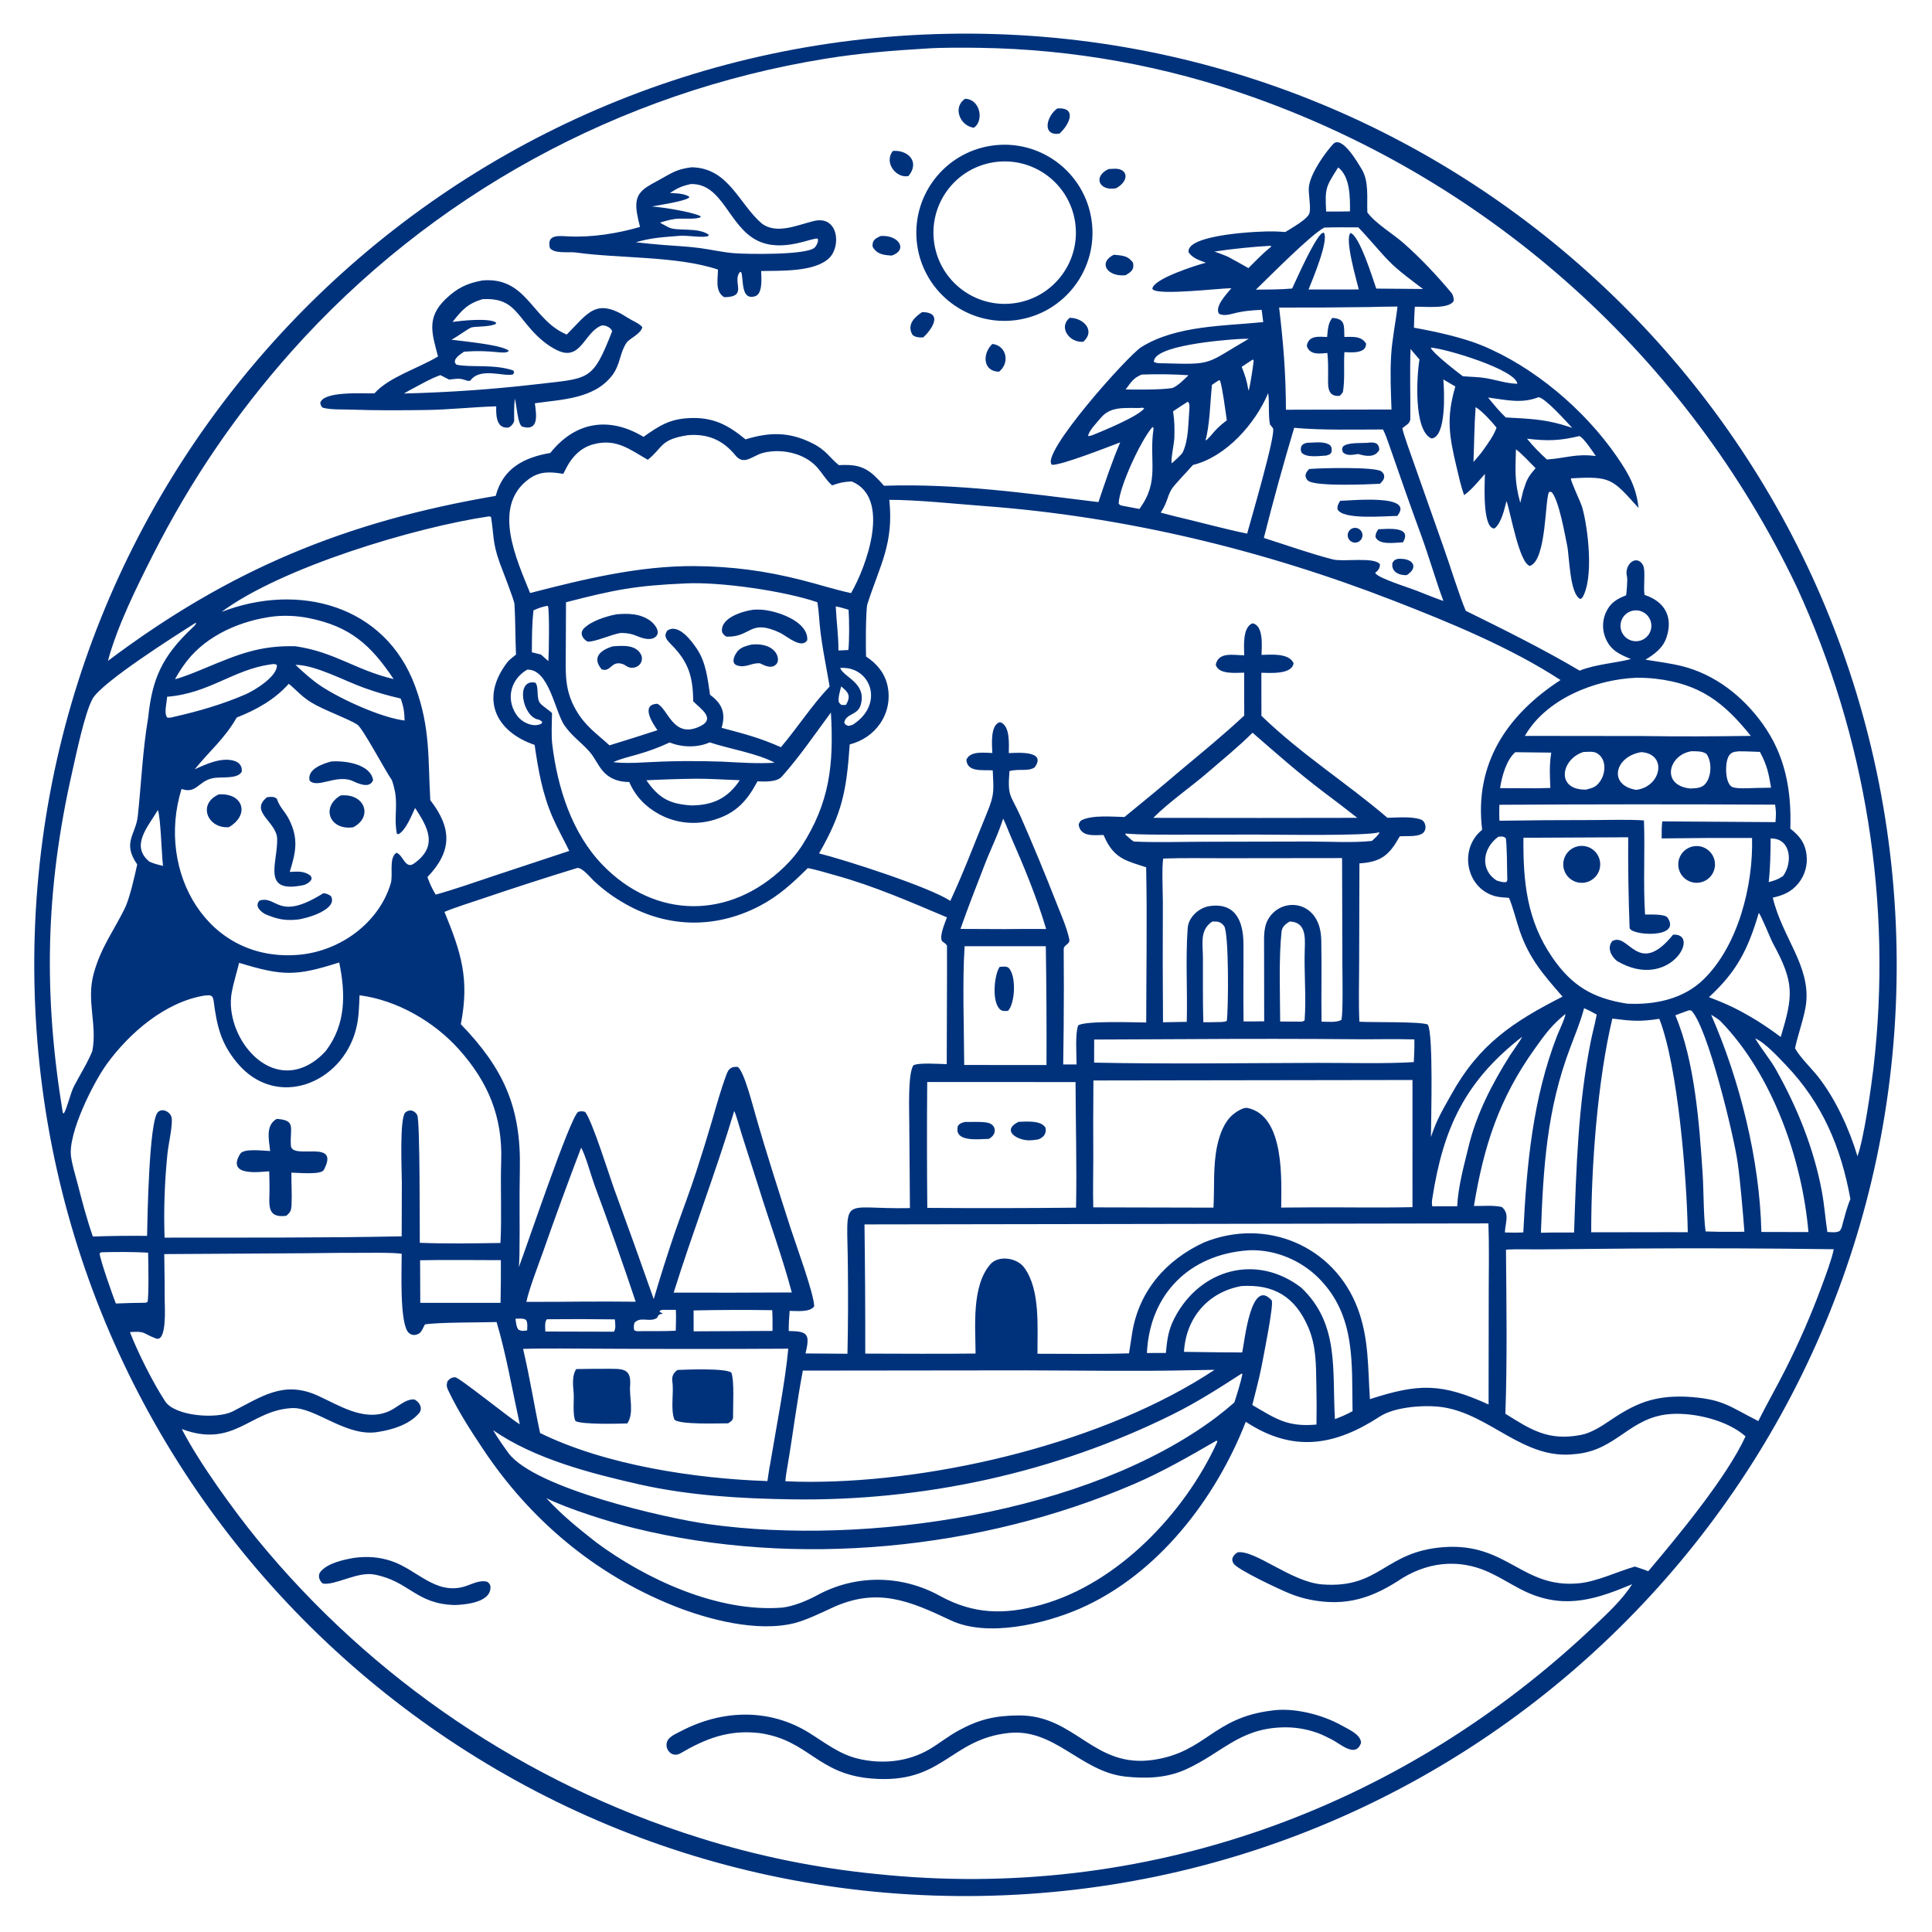 <?xml version="1.0" encoding="UTF-8"?> <svg xmlns="http://www.w3.org/2000/svg" width="168" height="168" viewBox="0 0 168 168" fill="none"><path d="M85.304 164.864C40.633 165.609 3.8 130.033 2.992 85.364C2.185 40.694 37.708 3.811 82.376 2.94C127.134 2.067 164.108 37.677 164.917 82.436C165.726 127.195 130.064 164.118 85.304 164.864ZM80.594 4.218C77.614 4.393 74.765 4.622 71.805 5.101C53.85 7.996 37.44 16.989 25.341 30.568C20.525 35.992 16.601 41.749 13.319 48.214C11.903 51.003 10.191 54.453 9.385 57.471C19.939 49.53 30.074 45.342 43.105 43.121C43.734 40.714 45.578 39.776 47.853 39.386C50.046 36.638 52.987 36.202 55.959 37.987C57.312 37.032 58.207 36.44 59.924 36.357C61.993 36.256 63.288 36.936 64.829 38.206C66.924 37.564 68.637 37.538 70.641 38.546C71.864 39.161 72.078 39.738 72.94 40.446C74.195 40.392 75.057 40.456 76.049 41.376C76.338 41.648 76.612 41.937 76.869 42.24C83.211 42.027 89.255 42.895 95.516 43.66C96.111 41.902 96.678 40.177 97.41 38.468C96.316 38.878 92.321 40.457 91.481 40.419C90.37 39.54 98.078 30.91 99.244 30.183C102.274 28.291 106.443 28.351 109.846 28.009L109.709 26.944C108.823 26.982 108.08 27.046 107.222 27.269C106.812 27.375 106.403 27.472 106.005 27.289C105.586 26.662 106.682 25.547 107.077 25.06C105.963 25.075 100.852 25.69 100.262 25.18C100.24 25.161 100.223 25.135 100.203 25.113C100.276 24.245 103.998 23.07 104.852 22.846C104.225 22.597 103.773 22.488 103.359 21.956C103.046 20.36 109.695 20.085 110.781 20.122C111.11 20.132 111.439 20.15 111.767 20.175C112.268 19.854 113.801 19.02 113.88 18.484C113.998 17.835 113.738 16.803 113.823 16.201C113.985 15.049 115.165 13.36 115.918 12.536C116.681 11.699 118.098 14.208 118.397 14.693C119.067 15.781 118.844 17.238 118.901 18.474C119.64 19.46 121.111 20.317 122.058 21.151C123.554 22.469 124.929 23.937 126.207 25.463C126.364 25.65 126.422 25.935 126.407 26.172C125.988 26.906 123.875 26.641 123.028 26.673C122.992 27.293 122.959 27.874 122.952 28.495C124.748 28.817 127.14 29.332 128.832 30.026C133.386 31.892 137.779 35.626 140.565 39.659C141.614 41.178 142.286 42.344 142.48 44.167C140.196 41.645 140.107 41.386 136.601 41.599C136.565 41.84 137.465 43.685 137.588 44.128C138.106 45.982 138.61 50.327 137.584 51.987L137.42 52.089C136.49 51.66 136.478 48.414 136.271 47.414C136.08 46.498 135.552 43.455 134.92 42.788L134.72 42.764C134.328 43.153 134.523 48.73 133.027 49.212C132.1 48.936 131.379 44.658 131.002 43.564C130.81 44.284 130.56 45.489 129.956 45.952C128.965 45.993 129.091 42.548 129.106 41.836L129.122 41.209C128.601 41.806 127.945 42.614 127.313 43.056C127.029 42.263 126.855 41.445 126.661 40.631C125.999 37.85 125.759 36.327 126.551 33.607C126.206 33.399 125.859 33.196 125.508 32.998C125.589 33.96 125.797 38.017 124.475 38.127C122.897 37.438 123.194 32.649 123.434 31.256C123.187 30.969 122.885 30.636 122.66 30.339C122.576 32.358 122.658 34.379 122.636 36.399C122.632 36.74 122.412 36.878 122.172 37.057L121.944 37.23C122.018 37.727 122.778 39.779 122.98 40.365L125.531 47.603C126.065 49.09 126.89 51.79 127.46 53.115C130.644 54.681 134.3 56.497 137.36 58.316C138.786 57.751 140.37 57.681 141.818 57.31C140.853 56.901 140.083 56.582 139.626 55.524C139.319 54.812 139.319 54.005 139.626 53.294C140.009 52.423 140.584 52.086 141.399 51.768C141.444 51.544 141.541 50.382 141.48 50.145C141.202 49.076 142.31 48.168 142.864 49.13C143.12 49.576 142.881 51.023 143.004 51.733C144.712 52.284 145.511 53.596 144.923 55.398C144.614 56.344 143.896 56.868 143.081 57.363C144.043 57.518 145.29 57.685 146.215 57.913C149.119 58.628 151.546 60.537 153.274 62.944C155.252 65.7 155.789 68.726 155.68 72.055C156.477 72.687 156.961 73.27 157.091 74.34C157.2 75.216 156.95 76.099 156.398 76.789C155.787 77.558 155.08 77.846 154.156 78.058C154.964 81.497 157.434 83.967 157.052 87.269C156.925 88.366 156.331 89.981 156.091 91.154C156.484 91.899 157.531 92.91 158.098 93.632C159.626 95.578 160.815 98.191 161.519 100.542C162.095 98.945 162.691 94.663 162.901 92.948C164.579 78.605 162.261 64.076 156.204 50.966C146.71 31.113 129.737 15.829 108.999 8.461C101.352 5.729 93.306 4.276 85.186 4.159C83.863 4.139 81.911 4.126 80.594 4.218ZM116.361 14.558C115.274 16.289 115.211 16.331 115.317 18.394L116.505 18.393L117.391 18.381C117.398 17.19 117.417 15.362 116.361 14.558ZM115.156 19.791C114.031 20.356 110.382 24.053 109.206 25.188C110.274 25.178 111.292 25.18 112.357 25.091C112.883 23.981 114.183 21 114.927 20.288L115.115 20.229C115.586 20.898 114.106 24.361 113.787 25.172L116.935 25.174L118.154 25.169C117.946 24.31 116.918 20.798 117.431 20.263C118.208 20.45 119.369 24.215 119.674 25.096L123.737 25.128C122.802 24.416 121.577 23.53 120.773 22.701C119.863 21.763 119.036 20.716 118.111 19.772C117.186 19.775 116.063 19.75 115.156 19.791ZM110.493 21.372C108.856 21.465 107.224 21.632 105.603 21.873C105.98 22.014 106.449 22.175 106.808 22.34C107.395 22.657 107.978 22.982 108.557 23.314C109.231 22.637 109.805 22.043 110.545 21.435L110.493 21.372ZM118.989 26.7C116.402 26.739 113.815 26.754 111.228 26.745C111.598 29.845 111.81 32.483 111.82 35.629L113.9 35.623L121 35.61C120.946 34.001 120.871 32.527 120.969 30.912C121.057 29.442 121.357 28.077 121.522 26.656C120.678 26.663 119.833 26.678 118.989 26.7ZM107.655 29.483C106.485 29.566 100.253 30.018 100.342 31.476C100.65 31.613 100.83 31.585 101.176 31.59C105.554 31.715 104.769 31.681 108.587 29.458C108.33 29.465 107.895 29.461 107.655 29.483ZM124.407 30.225C124.606 30.729 126.636 32.286 127.202 32.715C127.868 32.776 128.498 32.77 129.145 32.873C130.132 33.031 130.932 33.34 131.94 33.374C131.843 32.158 125.762 30.32 124.407 30.225ZM108.946 31.258L107.976 31.897C108.277 32.693 108.404 33.019 108.545 33.867L108.583 33.957C108.744 33.363 108.942 32.006 109.015 31.373L108.946 31.258ZM99.277 32.572C98.538 32.872 98.364 33.229 97.88 33.869C99.148 33.87 100.718 33.914 101.941 33.745C102.455 33.536 102.933 33.02 103.35 32.629C101.994 32.538 100.635 32.519 99.277 32.572ZM106.004 33.06C105.813 33.183 105.557 33.339 105.383 33.473C105.245 34.857 105.189 37.067 104.829 38.264L104.916 38.268L105.241 37.937C105.723 37.35 106.058 37.011 106.679 36.552C106.57 35.801 106.307 33.739 106.095 33.102L106.004 33.06ZM110.275 34.184C109.163 36.837 106.617 39.725 103.736 40.432C103.343 40.891 102.071 42.195 101.863 42.561C101.473 43.248 101.516 43.694 100.93 44.575C101.496 44.718 102.158 44.905 102.721 45.028C104.548 45.467 106.633 46.029 108.446 46.404C108.736 45.315 110.979 37.716 110.692 37.239C110.623 37.125 110.521 37.017 110.434 36.915C110.269 36.105 110.401 34.933 110.275 34.184ZM133.783 34.54C132.303 35.121 130.971 34.773 129.397 34.567C129.895 35.177 130.361 35.755 130.935 36.301C131.638 36.341 132.376 36.37 133.074 36.435C134.426 36.549 135.418 36.767 136.714 37.205C136.199 36.657 134.365 34.595 133.783 34.54ZM103.288 34.931C102.862 35.204 102.423 35.477 102.008 35.766C102.139 36.71 102.134 37.072 102.121 38.008C102.114 38.544 101.767 40.066 101.898 40.287C102.082 40.119 102.757 39.524 102.847 39.334C103.362 38.244 103.316 36.827 103.42 35.635C103.438 35.428 103.467 35.055 103.288 34.931ZM99.134 35.475C97.817 35.502 96.576 35.298 95.713 36.347C95.418 36.708 94.632 37.498 94.621 37.926L94.934 37.866C95.865 37.492 99 36.203 99.498 35.509C99.285 35.43 99.373 35.447 99.134 35.475ZM128.316 35.399C128.196 36.993 128.193 38.578 128.128 40.174C128.368 39.891 128.76 39.455 128.961 39.163C129.379 38.563 129.903 37.871 130.133 37.186C129.711 36.653 128.891 35.754 128.316 35.399ZM100.217 37.13C99.204 38.27 97.318 42.357 97.275 43.783C97.413 43.943 97.351 43.898 97.552 43.968L99.077 44.257C100.883 41.81 99.888 40.096 100.308 37.27C100.318 37.203 100.258 37.168 100.217 37.13ZM112.538 37.201C111.587 40.373 110.707 43.566 109.9 46.778C111.896 47.41 113.888 48.126 115.909 48.647C116.805 48.878 119.51 48.397 119.995 49.068C119.992 49.434 119.852 49.583 119.581 49.817C119.78 50.262 122.528 51.103 123.155 51.353C123.876 51.633 124.794 52.017 125.512 52.258C124.81 50.36 124.266 48.418 123.569 46.52C122.602 43.885 121.679 41.237 120.759 38.585C120.619 38.179 120.456 37.727 120.26 37.345C117.803 37.345 114.943 37.425 112.538 37.201ZM59.814 37.841C57.354 38.221 57.669 38.921 56.33 39.98C54.775 39.096 53.6 38.102 51.611 38.63C50.543 38.914 49.797 39.656 49.284 40.615C49.18 40.81 49.079 41.007 48.98 41.204C47.842 41.023 46.941 40.947 45.953 41.681C42.75 44.06 44.932 48.675 46.096 51.569C50.793 50.354 55.512 49.206 60.375 49.224C63.69 49.258 66.503 49.628 69.726 50.444C71.138 50.801 72.603 51.275 74.005 51.575C75.334 49.275 77.539 43.3 74.06 41.864C73.318 41.904 73.08 41.961 72.351 42.207C71.761 41.663 71.488 41.096 70.975 40.553C69.863 39.38 67.936 38.997 66.402 39.366C65.449 39.596 64.711 40.53 63.955 39.603C62.852 38.25 61.536 37.705 59.814 37.841ZM137.333 37.92C135.603 38.331 134.55 38.361 132.784 38.147C133.304 38.797 133.902 39.392 134.512 39.957C136.166 39.841 137.039 39.427 138.765 39.656C138.554 39.343 137.684 38.023 137.333 37.92ZM131.819 39.076C131.774 41.003 131.689 41.853 132.198 43.725L132.453 42.678C132.776 41.689 132.845 41.501 133.531 40.715C133.177 40.355 132.187 39.305 131.819 39.076ZM77.332 43.464C77.727 47.275 76.535 49.09 75.429 52.517C75.272 53.002 75.28 56.411 75.309 57.088C76.241 57.701 76.925 58.509 77.175 59.623C77.424 60.753 77.198 61.936 76.55 62.894C75.911 63.836 74.98 64.446 73.888 64.734C73.609 68.763 73.248 70.68 71.222 74.21C73.483 74.768 80.897 77.157 82.635 78.341C83.81 75.817 84.79 73.199 85.848 70.627C86.515 69.008 86.388 68.698 86.326 66.989C85.448 66.93 84.089 67.174 84.035 66.059C84.372 65.28 85.554 65.461 86.29 65.478C86.262 64.799 86.09 63.01 86.956 62.797C87.856 63.054 87.729 64.743 87.722 65.487C88.422 65.463 91.056 65.237 89.971 66.728C89.404 67.113 88.59 66.822 87.779 67.053C87.599 69.341 87.865 69.027 88.761 71.03C89.847 73.506 90.882 76.004 91.867 78.522C92.261 79.519 92.748 80.606 92.978 81.652C93.085 82.138 92.502 82.115 92.496 82.545C92.499 83.638 92.508 84.732 92.509 85.825C92.509 88.07 92.49 90.316 92.452 92.561L93.614 92.563C93.609 91.68 93.484 89.85 93.757 89.162C94.401 88.743 98.656 88.908 99.671 88.912C99.676 84.487 99.758 79.823 99.665 75.418C98.06 74.886 97.019 74.705 96.194 73.107C96.11 72.942 96.03 72.774 95.955 72.605C95.177 72.62 93.998 72.798 93.804 71.77C93.776 71.62 93.938 71.378 94.055 71.32C95 70.849 96.767 71.027 97.784 71.043C99.433 69.706 101.065 68.35 102.68 66.973C104.594 65.373 106.346 63.943 108.194 62.225L108.186 58.491C107.447 58.502 105.958 58.673 105.717 57.8C105.953 56.664 107.238 56.971 108.191 56.984C108.179 56.202 108.033 54.564 108.904 54.204C109.901 54.359 109.715 56.225 109.698 56.947C110.514 56.926 112.091 56.771 112.486 57.672C112.342 58.675 110.434 58.512 109.685 58.502L109.686 60.108L109.689 62.245C113.24 65.668 117.084 68.06 120.649 71.114C121.51 71.096 122.741 70.975 123.544 71.26C124.039 71.435 124.113 72.274 123.621 72.513C123.153 72.785 122.207 72.675 121.72 72.726C120.812 74.344 120.124 74.952 118.211 75.077L118.187 83.776C118.182 85.377 118.131 87.275 118.206 88.846C119.322 88.915 123.494 88.816 124.151 89.088C124.656 89.849 124.435 97.455 124.43 98.875C124.965 97.266 125.44 96.544 126.21 95.156C128.625 90.803 131.572 88.854 135.872 86.663C134.238 84.783 132.978 83.363 132.15 80.95C131.88 80.164 131.525 78.752 131.216 78.075C130.821 78.046 130.351 78.026 129.972 77.918C127.451 77.196 126.849 73.782 128.883 72.158C128.18 66.429 131.028 62.171 135.698 59.134C131.334 56.291 126.036 54.119 121.198 52.238C109.772 47.797 97.763 44.905 85.525 43.999C83.087 43.818 79.775 43.461 77.332 43.464ZM42.527 44.902C36.127 45.839 24.48 49.333 19.259 53.214C25.941 50.627 33.498 52.6 36.101 59.677C37.438 63.314 37.208 65.94 37.417 69.581C39.286 71.988 39.351 73.995 37.167 76.268C37.404 76.897 37.539 77.212 37.887 77.794C39.565 77.326 41.325 76.703 42.99 76.148L49.502 73.993C49.025 73.007 48.505 72.103 48.066 71.099C47.163 69.03 46.809 66.981 46.489 64.774C43.094 63.62 41.697 60.73 44.128 57.575C44.295 57.358 44.651 57.1 44.87 56.919C44.808 55.556 44.817 53.81 44.737 52.533C44.714 52.17 43.662 49.522 43.449 48.928C42.815 47.156 42.957 46.563 42.695 44.945L42.527 44.902ZM59.612 50.732C55.244 50.924 53.428 51.282 49.218 52.371L49.199 56.467C49.193 58.469 49.052 59.959 50.095 61.758C50.901 63.148 51.852 63.766 53 64.812C54.394 64.385 55.784 63.946 57.171 63.495C56.764 62.924 55.662 61.259 57.16 61.198C58.09 61.637 58.503 64.115 60.661 63.252C62.418 62.549 60.92 61.649 60.278 60.98C60.26 58.876 59.884 57.566 58.381 56.062L58.304 55.981C57.964 55.617 57.687 55.339 58.015 54.845C58.985 54.159 60.145 55.734 60.617 56.448C61.395 57.623 61.54 59.057 61.742 60.417C62.804 61.189 63.125 62.019 62.749 63.289C64.752 63.825 65.995 64.131 67.907 64.974C69.368 63.248 70.573 61.35 72.143 59.694C71.794 57.649 71.353 55.676 71.22 53.602C71.194 53.204 71.138 52.765 71.078 52.37C68.226 51.388 62.631 50.581 59.612 50.732ZM47.59 52.68C47.031 52.8 46.904 52.85 46.392 53.074C46.247 54.339 46.259 55.454 46.249 56.72L47.038 56.916L47.685 57.487C47.731 56.966 47.793 52.958 47.644 52.706L47.59 52.68ZM72.675 52.729C72.734 54.09 72.908 55.162 72.909 56.564L73.769 56.524C73.863 55.763 73.852 53.822 73.788 53.019C73.412 52.91 73.061 52.799 72.675 52.729ZM142.023 53.095C141.545 53.179 141.149 53.514 140.988 53.971C140.826 54.429 140.924 54.938 141.244 55.303C141.564 55.668 142.056 55.832 142.53 55.732C143.248 55.582 143.712 54.884 143.573 54.164C143.435 53.445 142.745 52.969 142.023 53.095ZM23.84 53.597C21.019 53.938 18.046 55.189 16.257 57.471C15.869 57.974 15.521 58.507 15.217 59.064C16.005 58.862 17.083 58.408 17.846 58.091C20.688 56.91 22.586 56.111 25.693 56.196C29.138 56.705 30.9 58.261 34.229 59.049C32.246 56.091 30.466 54.464 26.81 53.739C25.832 53.548 24.831 53.5 23.84 53.597ZM17.033 54.146C15.322 55.226 8.826 59.334 8.041 60.778C7.353 62.046 6.615 65.637 6.266 67.176C3.953 77.377 3.759 86.448 5.463 96.775L5.551 96.818C5.813 96.442 6.127 95.046 6.432 94.46C6.96 93.445 7.601 92.45 8.025 91.403C8.484 89.091 7.474 87.041 8.165 84.596C8.808 82.323 9.854 81.016 10.858 78.972C11.272 78.128 11.721 76.148 11.931 75.169C10.602 73.256 11.809 72.59 11.983 70.953C12.286 68.105 12.402 65.241 12.884 62.403C13.237 58.975 14.118 57.071 16.669 54.647C16.781 54.541 17.104 54.27 17.033 54.146ZM23.52 57.775C20.263 58.24 18.156 60.307 14.533 60.585C14.485 61.23 14.24 62.041 14.553 62.403C14.827 62.423 14.904 62.39 15.165 62.325C17.257 61.852 19.376 61.236 21.351 60.379C22.151 60.033 24.174 58.784 24.073 57.813C23.846 57.709 23.772 57.746 23.52 57.775ZM25.694 57.813C26.332 58.422 27.143 59.148 27.878 59.637C29.615 60.792 33.127 62.401 35.183 62.654C35.155 61.892 35.11 61.474 34.837 60.741C33.589 60.446 32.901 60.251 31.684 59.822C29.974 59.218 27.438 57.817 25.694 57.813ZM73.052 58.085C73.416 58.939 75.365 59.378 74.85 61.278C74.594 62.224 73.552 62.023 73.414 62.834C73.569 63.092 73.465 62.982 73.785 63.126C73.891 63.096 74.051 63.058 74.149 63.023C76.984 61.209 75.679 57.877 73.052 58.085ZM45.84 58.23C44.438 59.049 43.984 60.694 44.857 62.077C45.167 62.567 45.663 62.911 46.231 63.027C46.543 63.094 46.78 63.06 47.066 62.941L47.159 62.795C47.08 62.695 46.937 62.59 46.816 62.571C45.44 62.35 44.777 58.996 46.554 59.364C46.891 59.748 46.6 60.722 46.975 61.156C47.215 61.434 47.697 61.711 48.002 62.005C47.99 62.835 47.926 63.94 48.024 64.741C48.483 68.5 49.722 72.45 52.406 75.22C57.006 79.966 63.482 79.966 68.214 75.367C68.767 74.835 69.261 74.245 69.688 73.609C72.16 69.781 72.511 66.474 72.253 61.959C70.89 63.796 69.506 65.832 67.981 67.534C67.543 68.023 66.494 67.966 65.866 67.944C64.981 69.607 64.035 70.691 62.161 71.268C60.544 71.778 58.788 71.606 57.3 70.791C56.121 70.146 55.251 69.233 54.714 67.999C53.928 68.006 53.161 67.787 52.575 67.213C52.057 66.703 51.747 65.916 51.275 65.379C50.558 64.563 49.712 63.994 49.084 63.083C48.258 61.885 47.74 58.149 45.84 58.23ZM142.28 58.936C138.718 59.081 134.445 60.766 132.598 63.991L142.775 64.003C145.931 64.046 149.088 64.041 152.244 63.989C149.88 61.041 147.789 59.455 143.923 59.014C143.377 58.956 142.829 58.93 142.28 58.936ZM25.111 59.461C23.865 60.848 22.311 61.715 20.587 62.392C19.487 64.293 18.251 65.26 16.934 66.895C17.926 66.443 19.298 65.807 20.406 66.172C20.832 66.312 21.085 66.659 21.017 67.118C20.606 67.79 19.236 67.506 18.459 67.678C17.237 67.949 17.066 69.055 15.787 68.605C13.544 75.79 18.044 83.793 26.106 83.014C29.638 82.655 32.939 80.246 33.975 76.834C34.204 76.081 33.785 74.607 34.468 74.154C35.041 74.305 35.239 75.617 35.978 75.102C38.172 73.57 37.166 71.892 36.096 70.257C35.798 70.903 35.276 72.214 34.651 72.54L34.513 72.502C34.253 71.196 34.569 70.201 34.363 68.934C34.324 68.695 34.146 67.922 34.032 67.765C33.531 67.071 31.532 63.298 31.067 63.005C30.2 62.459 28.089 61.721 27.05 61.072C26.178 60.527 25.834 60.053 25.111 59.461ZM73.146 59.688C73.044 60.11 72.871 60.631 72.933 61.04C73.132 61.344 73.182 61.318 73.571 61.29C74.005 60.495 73.793 60.224 73.146 59.688ZM108.917 63.715C107.715 64.918 106.336 66.032 105.048 67.146C103.498 68.488 101.74 69.668 100.285 71.117L109.511 71.127L118.025 71.116C117.064 70.353 116.087 69.618 115.106 68.879C112.95 67.253 110.953 65.483 108.917 63.715ZM58.231 64.563C57.335 64.981 56.406 65.326 55.455 65.596C54.719 65.811 54.023 65.957 53.327 66.273C54.146 66.379 55.137 66.345 55.969 66.297C58.247 66.168 60.492 66.148 62.774 66.228C64.209 66.301 65.938 66.426 67.36 66.321C65.806 65.492 63.445 65.132 61.712 64.554C60.657 65.031 59.3 64.999 58.231 64.563ZM147.09 65.324C145.091 65.616 144.381 68.293 146.98 68.567C147.434 68.538 147.931 68.554 148.263 68.192C148.84 67.562 148.89 66.218 148.377 65.547C147.987 65.299 147.56 65.334 147.09 65.324ZM151.209 65.333C150.873 65.368 150.581 65.366 150.354 65.7C149.976 66.255 149.99 68.006 150.564 68.399C150.897 68.627 152.152 68.531 152.639 68.519L154.006 68.495C153.798 67.24 153.644 66.507 153.034 65.381C152.451 65.363 151.785 65.328 151.209 65.333ZM131.761 65.41C130.979 66.094 130.594 67.533 130.44 68.534L133.555 68.547L134.813 68.518C134.766 67.344 134.716 66.613 134.891 65.445L131.761 65.41ZM137.675 65.395C135.728 66.021 135.264 68.715 137.916 68.662C138.516 68.513 138.824 68.427 139.175 67.886C139.657 67.146 139.694 65.935 138.813 65.469C138.534 65.322 137.983 65.379 137.675 65.395ZM142.721 65.401C140.388 65.788 139.826 68.284 142.272 68.684C144.446 68.439 145.036 65.561 142.721 65.401ZM60.574 67.714C59.117 67.732 57.661 67.777 56.206 67.849C57.3 69.423 58.218 69.908 60.108 70.037C61.982 70.029 63.284 69.416 64.329 67.846C63.15 67.803 61.734 67.712 60.574 67.714ZM130.379 69.981C130.373 70.448 130.36 70.901 130.387 71.368C133.079 71.326 135.772 71.306 138.464 71.309C139.721 71.307 141.739 71.247 142.952 71.343C143.052 73.954 142.877 76.986 143.049 79.522C143.486 79.539 144.78 79.455 145.01 79.8C146.253 81.662 141.733 81.353 141.706 80.674C141.606 78.193 141.563 75.291 141.583 72.807L132.472 72.85C132.441 76.644 132.756 80.004 134.976 83.243C136.686 85.738 138.518 86.811 141.484 87.275C143.888 87.392 146.366 86.89 148.133 85.168C151.165 82.215 152.467 76.946 152.351 72.866C149.732 72.856 147.113 72.869 144.494 72.906C144.49 72.355 144.487 71.974 144.543 71.424L154.389 71.49C154.436 70.844 154.458 70.623 154.358 69.97C146.365 69.93 138.372 69.933 130.379 69.981ZM13.731 70.435C12.87 71.891 11.31 73.543 12.991 74.927C13.469 75.127 13.684 75.177 14.175 75.293C14.046 74.181 13.977 71.169 13.731 70.435ZM87.231 71.182C86.775 72.606 86.159 73.808 85.633 75.167C84.925 76.991 84.165 78.931 83.519 80.775L87.322 80.791C88.538 80.776 89.754 80.774 90.969 80.782C90.122 77.936 89.027 75.323 87.838 72.606C87.637 72.147 87.458 71.624 87.231 71.182ZM119.901 72.375C118.835 72.713 110.926 72.571 109.303 72.572L102.186 72.579C100.933 72.575 99.111 72.594 97.879 72.482L97.857 72.572L98.15 72.827C98.245 72.912 98.526 73.174 98.628 73.179C100.431 73.266 102.733 73.199 104.496 73.196L113.836 73.176C115.488 73.174 117.691 73.304 119.298 73.124C119.493 72.938 119.869 72.626 119.951 72.396L119.901 72.375ZM130.303 72.752C128.933 73.724 128.654 75.618 130.145 76.567C130.442 76.651 130.668 76.747 130.969 76.702C131.104 76.569 131.072 76.55 131.064 76.3C131.05 75.819 131.046 73.15 130.923 72.858C130.619 72.696 130.693 72.749 130.303 72.752ZM153.967 72.904C153.962 74.126 153.939 75.492 153.802 76.708C154.376 76.535 154.534 76.511 155.045 76.182C155.903 75.007 155.729 72.989 154.111 72.912L153.967 72.904ZM101.157 74.656C101.011 75.219 101.119 77.757 101.119 78.48C101.099 81.951 101.103 85.422 101.132 88.893L103.196 88.855C103.269 86.195 103.082 83.356 103.278 80.701C103.35 79.727 104.291 78.906 105.218 78.786C107.484 78.481 108.113 80.173 108.126 82.057C108.141 84.331 108.099 86.575 108.135 88.819C108.719 88.817 109.35 88.828 109.929 88.809L109.92 82.097C109.909 81.078 109.905 80.157 110.713 79.373C111.177 78.922 111.802 78.676 112.449 78.691C113.074 78.704 113.668 78.972 114.092 79.432C114.7 80.087 114.876 80.929 114.894 81.794C114.943 84.139 114.884 86.494 114.916 88.838C115.401 88.846 116.324 88.937 116.658 88.663C116.795 87.791 116.731 84.942 116.729 83.925L116.702 74.616L106.468 74.628C104.791 74.633 102.81 74.591 101.157 74.656ZM50.184 75.48C47.461 76.315 44.75 77.19 42.054 78.105C41.046 78.448 39.609 78.893 38.65 79.294C40.108 82.857 40.838 85.122 40.072 89.061C43.776 92.9 45.324 96.262 45.204 101.687C45.15 104.122 45.21 106.654 45.17 109.101C45.162 109.463 45.145 109.824 45.117 110.184C45.803 108.4 49.548 97.223 50.273 96.681C50.586 96.616 50.569 96.612 50.877 96.686C51.48 97.402 52.958 102.147 53.373 103.302C54.556 106.515 55.713 109.736 56.846 112.966C57.418 111.017 58.032 109.08 58.687 107.157C59.311 105.356 60.002 103.573 60.584 101.76C61.049 100.333 61.492 98.899 61.914 97.458C62.311 96.089 62.69 94.715 63.193 93.379C63.378 92.886 63.65 92.74 64.153 92.775C64.728 93.202 65.443 96.122 65.713 97.012C66.672 100.369 67.694 103.514 68.757 106.828C69.17 108.117 70.784 112.487 70.8 113.593C70.438 114.132 69.262 113.992 68.664 113.99C68.616 114.614 68.583 115.115 68.585 115.739C70.274 115.76 70.439 116.016 70.046 117.692L73.691 117.717C73.746 115.234 73.758 112.75 73.728 110.267C73.684 103.694 72.895 105.185 79.124 105.052L79.067 97.565C79.064 96.488 78.939 93.417 79.417 92.642C79.855 92.38 81.721 92.526 82.324 92.533L82.349 84.762C82.35 83.976 82.349 83.035 82.347 82.237C82.347 82.211 82.22 82.069 82.221 82.07C82.128 81.992 82.019 81.916 81.92 81.846C81.657 81.395 82.169 80.272 82.343 79.769C79.158 78.429 76.006 77.043 72.671 76.123C72.014 75.941 70.894 75.595 70.241 75.489C68.922 76.791 67.722 77.909 66.053 78.78C62.109 80.838 57.796 80.689 54.018 78.389C53.157 77.877 52.355 77.271 51.627 76.584C51.281 76.256 50.616 75.41 50.184 75.48ZM152.938 79.385C151.993 82.594 151.015 84.489 148.604 86.711C150.299 87.355 151.197 87.793 152.774 88.746C153.557 89.24 154.108 89.622 154.847 90.172C155.929 86.573 156.05 85.485 154.185 82.055C153.938 81.602 153.163 79.624 152.938 79.385ZM105.409 80.139C104.308 80.871 104.597 82.04 104.602 83.276C104.61 85.136 104.583 87.031 104.637 88.886C104.973 88.884 105.434 88.896 105.759 88.878C106.04 88.871 106.442 88.897 106.678 88.775C106.823 87.76 106.87 81.133 106.446 80.53C106.298 80.318 106.085 80.171 105.823 80.142C105.687 80.127 105.546 80.134 105.409 80.139ZM112.14 80.132C111.809 80.33 111.484 80.593 111.441 80.992C111.189 83.318 111.311 86.483 111.319 88.83L112.813 88.835C113.158 88.831 113.193 88.887 113.443 88.737C113.6 86.733 113.383 84.528 113.458 82.503C113.498 81.453 113.534 80.164 112.14 80.132ZM83.88 82.279C83.676 85.371 83.83 89.453 83.844 92.607L90.998 92.611C91.014 89.167 90.994 85.722 90.94 82.278L83.88 82.279ZM20.794 83.723C20.595 84.544 20.294 85.498 20.149 86.303C19.487 89.99 23.258 94.946 27.194 92.372C27.618 92.091 28.003 91.756 28.339 91.375C30.096 89.056 30.053 86.415 29.497 83.692C25.744 84.891 24.598 84.888 20.794 83.723ZM17.818 86.566C14.393 87.105 11.253 89.811 9.282 92.533C8.101 94.163 5.885 98.584 6.179 100.587C6.296 101.384 6.555 102.193 6.758 102.973C7.155 104.505 7.549 106.031 8.077 107.525C9.647 107.469 11.218 107.45 12.79 107.467C12.816 106.046 12.958 97.456 13.732 96.707C13.828 96.614 13.932 96.56 14.069 96.546C14.338 96.521 14.624 96.678 14.784 96.886C14.95 97.1 14.951 97.319 14.94 97.576C14.901 98.517 14.647 99.461 14.553 100.4C14.316 102.751 14.226 105.258 14.311 107.621C21.039 107.61 28.216 107.65 34.929 107.506L34.942 102.805C34.941 101.905 34.726 97.221 35.244 96.739C35.394 96.6 35.6 96.531 35.802 96.576C36.014 96.622 36.181 96.779 36.281 96.963C36.533 97.424 36.487 106.95 36.505 108.069C38.758 108.163 41.258 108.119 43.52 108.085C43.64 105.714 43.505 103.286 43.583 100.94C43.708 97.113 42.447 94.081 39.894 91.235C37.729 88.82 34.506 86.967 31.264 86.545C31.221 87.602 31.212 88.505 30.953 89.51C29.737 94.227 24.038 96.516 20.628 92.431C19.221 90.745 18.867 89.26 18.584 87.085C18.511 86.501 18.318 86.524 17.818 86.566ZM137.746 87.671L137.71 87.803C137.422 88.864 136.933 90.07 136.538 91.108C134.51 96.445 134.192 101.556 133.992 107.195L135.195 107.173L136.876 107.173C137.067 101.57 137.222 96.076 138.326 90.561C138.482 89.781 138.702 88.999 138.845 88.223C138.452 88.007 138.163 87.851 137.746 87.671ZM146.88 87.847C146.507 87.984 146.042 88.139 145.681 88.286C147.376 92.268 147.773 97.786 148.056 102.078C148.148 103.474 148.126 105.772 148.313 107.081C149.071 107.111 149.83 107.122 150.589 107.113L151.688 107.109C151.562 105.449 151.32 102.616 151.099 101.078C150.758 98.701 148.487 89.296 147.073 87.874L146.88 87.847ZM136.118 88.174C134.898 89.174 134.358 89.935 133.45 91.205C130.34 95.556 129.021 99.676 128.166 104.87C128.971 104.879 129.827 104.786 130.601 104.957C131.308 105.575 130.879 106.325 130.862 107.172C131.428 107.186 131.897 107.196 132.462 107.165C132.747 101.352 133.278 95.521 135.411 90.035C135.556 89.663 136.147 88.429 136.118 88.174ZM148.795 88.242C151.294 93.929 153.025 100.91 153.163 107.127L157.256 107.137C156.71 100.852 154.162 93.46 149.589 88.778C149.476 88.662 148.944 88.318 148.795 88.242ZM140.202 88.573C138.904 94.038 138.359 101.493 138.367 107.155L145.154 107.145L146.762 107.148C146.689 102.578 145.923 92.771 144.288 88.593C142.608 88.85 141.912 88.786 140.202 88.573ZM132.35 90.161C127.412 94.011 125.499 98.064 124.548 104.221C124.507 104.489 124.497 104.633 124.549 104.897L126.712 104.896C126.794 103.184 127.288 101.411 127.691 99.744C128.387 96.862 129.733 94.268 131.301 91.774C131.471 91.504 132.352 90.287 132.35 90.161ZM103.645 90.357L95.147 90.395L95.141 92.403C101.515 92.536 108.249 92.439 114.638 92.424C117.106 92.419 120.55 92.512 122.941 92.356C122.972 91.679 123.001 91.061 122.989 90.384C121.34 90.334 119.726 90.381 118.081 90.369C113.269 90.329 108.457 90.326 103.645 90.357ZM152.622 90.293L152.673 90.378C153.205 91.258 153.929 92.12 154.422 92.992C156.275 96.277 157.73 99.876 158.42 103.593C158.643 104.794 158.721 105.944 158.899 107.126C159.268 107.143 159.648 107.21 159.959 107.049C160.146 106.84 160.162 106.67 160.234 106.397C160.429 105.697 160.618 104.928 160.905 104.266C160.088 99.769 158.471 95.929 155.284 92.604C154.664 91.958 153.437 90.624 152.622 90.293ZM95.081 93.954C95.06 96.196 95.056 98.438 95.069 100.681C95.07 102.063 95.029 103.623 95.068 104.989L105.519 105.013C105.621 103.21 105.464 101.381 105.847 99.614C106.061 98.648 106.434 97.581 107.206 96.922C107.477 96.691 108.111 96.27 108.472 96.344C111.781 97.018 111.41 102.822 111.408 105.007L114.146 104.989C116.991 104.974 120.004 105.035 122.823 104.969L122.825 93.913L95.081 93.954ZM80.628 94.089C80.597 97.737 80.6 101.386 80.635 105.034C84.947 105.066 89.258 105.06 93.569 105.015C93.641 101.511 93.538 97.626 93.526 94.092L80.628 94.089ZM63.846 96.606C62.249 101.925 60.23 107.123 58.58 112.404L63.83 112.406L68.85 112.388C68.053 109.364 66.906 106.261 65.971 103.241L64.472 98.556C64.359 98.199 63.988 96.867 63.846 96.606ZM50.536 99.793C49.39 102.798 48.285 105.817 47.222 108.852C46.845 109.914 45.975 112.165 45.773 113.204C47.367 113.209 48.961 113.202 50.555 113.184C52.129 113.173 53.704 113.176 55.278 113.193C54.137 109.782 52.939 106.389 51.686 103.017C51.382 102.177 50.927 100.494 50.536 99.793ZM97.712 106.435L75.173 106.471C75.223 110.216 75.245 113.96 75.24 117.705C78.422 117.709 81.654 117.741 84.832 117.699C84.821 115.344 84.478 111.854 86.104 109.951C86.82 109.113 88.453 109.373 89.065 110.23C90.477 112.149 90.197 115.412 90.216 117.718C92.806 117.719 95.591 117.762 98.174 117.684C98.264 117.09 98.356 116.495 98.452 115.901C99.038 112.262 101.394 109.556 104.709 108.032C110.124 105.841 116.027 108.347 118.068 113.793C119.043 116.397 118.942 118.939 119.123 121.666C123.378 120.284 125.345 120.267 129.442 122.129L129.454 112.378C129.457 110.448 129.5 108.296 129.428 106.383L97.712 106.435ZM142.06 108.568L134.047 108.64C133.169 108.653 131.773 108.602 130.954 108.667C130.995 113.206 131.069 118.415 130.902 122.934C133.117 124.323 134.633 125.322 137.473 124.777C138.334 124.612 139.222 124.052 139.942 123.561C142.204 122.021 143.814 121.355 146.582 121.45C149.776 121.626 150.259 122.232 152.896 123.572C153.638 122.082 154.467 120.645 155.215 119.163C156.427 116.774 157.499 114.316 158.425 111.802C158.736 110.953 159.288 109.495 159.457 108.629C153.658 108.55 147.859 108.529 142.06 108.568ZM108.526 108.726C103.44 109.088 99.975 112.526 99.731 117.653L101.38 117.647C101.486 116.508 101.59 115.659 102.119 114.635C104.351 110.318 109.289 108.993 113.16 111.976C116.489 115.135 115.828 119.143 116.081 123.4C116.719 123.162 117.012 123.03 117.613 122.71C117.536 118.535 117.908 114.405 114.685 111.157C113.142 109.601 110.929 108.661 108.719 108.717C108.654 108.719 108.59 108.722 108.526 108.726ZM8.802 108.894L8.662 108.987C8.694 109.53 9.834 112.747 10.073 113.348C10.932 113.311 11.792 113.289 12.652 113.282L12.824 113.221C12.956 112.769 12.898 109.614 12.879 108.927C11.639 108.857 10.053 108.855 8.802 108.894ZM26.718 108.976L14.283 109.052C14.303 110.401 14.324 111.755 14.323 113.102C14.322 113.558 14.531 116.748 13.564 116.389C12.356 115.941 12.704 115.731 11.298 115.835C11.981 117.604 13.314 120.261 14.366 121.861C15.217 123.156 18.859 123.421 20.22 122.738C22.76 121.444 24.672 120.018 27.634 121.361C29.434 122.176 31.536 123.567 33.61 122.8C34.496 122.501 35.177 121.626 36.031 121.691C36.479 121.903 36.801 122.468 36.435 122.892C35.592 123.865 34.173 124.31 32.941 124.505C30.166 125.042 27.418 122.336 25.384 122.443C21.72 122.637 20.363 125.962 15.809 124.266C17.278 127.135 20.336 131.362 22.364 133.845C32.363 146.049 45.708 155.068 60.76 159.794C65.803 161.386 70.999 162.448 76.263 162.962C99.458 165.393 121.735 157.408 138.598 141.415C139.787 140.287 141.036 139.141 141.928 137.757C138.908 139.022 136.238 139.923 132.982 138.548C131.904 138.092 130.936 137.433 129.889 136.917C127.277 135.553 124.485 135.692 121.961 137.217C119.386 138.937 117.104 139.729 113.938 139.106C113.335 138.985 112.744 138.808 112.173 138.578C111.404 138.273 107.59 136.5 107.264 135.953C107.174 135.802 107.114 135.633 107.184 135.46C107.274 135.236 107.425 135.118 107.617 134.986C109.128 134.75 112.293 137.564 114.959 137.773C120.028 138.169 120.366 134.922 125.518 134.536C131.059 134.12 132.359 138.148 137.287 137.678C138.888 137.526 140.619 136.662 142.164 136.223C142.545 136.35 142.958 136.477 143.326 136.63C145.891 133.59 150.132 128.494 151.786 124.901C150.237 123.524 147.442 122.841 145.394 122.951C141.683 123.15 140.64 126.15 136.933 126.445C132.48 126.969 129.589 122.987 125.454 122.366C123.931 122.138 121.301 122.319 119.989 123.174C116.131 125.688 112.488 126.374 108.328 123.633C105.709 130.353 100.65 136.914 93.95 139.857C90.816 141.234 85.833 142.394 82.674 140.898C79.108 139.21 76.29 137.999 72.388 139.794C71.379 140.258 70.168 140.858 69.077 141.144C65.834 141.954 61.547 140.832 58.49 139.6C51.679 136.856 46.093 132.137 42.029 126.046C40.938 124.412 39.881 122.781 39.019 120.991C38.849 120.637 38.79 120.46 38.923 120.093C39.114 119.875 39.279 119.77 39.578 119.762C39.914 119.753 44.415 123.401 45.198 123.851C44.593 121.095 43.975 117.571 43.181 114.961C41.758 115.004 38.162 114.973 36.956 115.165C36.705 115.572 36.682 115.976 36.121 116.077C35.916 116.115 35.714 116.048 35.558 115.914C34.71 115.183 34.941 110.23 34.93 109.023C34.002 108.908 32.687 108.941 31.728 108.941C30.058 108.938 28.388 108.949 26.718 108.976ZM36.53 109.588L36.546 113.289L43.526 113.289C43.551 112.052 43.561 110.815 43.554 109.579C41.25 109.579 38.825 109.54 36.53 109.588ZM107.951 111.831C105.038 112.355 103.121 114.609 102.955 117.552C104.635 117.571 106.342 117.607 108.02 117.604C108.24 116.542 108.786 111.062 110.576 113.07C110.807 113.328 109.818 118.177 109.697 118.839C109.463 120.015 109.178 121.021 108.896 122.173C110.997 123.412 111.978 124.098 114.476 123.875C114.496 122.707 114.492 121.54 114.465 120.373C114.434 118.65 114.455 117.03 113.761 115.414C112.623 112.765 110.773 111.655 107.951 111.831ZM57.57 113.899L57.36 113.985L57.373 114.086L57.647 114.226C56.993 114.334 57.382 114.53 56.955 114.692C56.321 114.932 55.683 114.485 55.171 115.022C55.098 115.344 55.105 115.335 55.142 115.667C55.387 115.804 55.514 115.754 55.828 115.75C56.723 115.745 57.884 115.766 58.761 115.714C58.775 115.113 58.8 114.501 58.77 113.901L57.57 113.899ZM60.313 113.95L60.316 115.768L67.176 115.733C67.173 115.159 67.186 114.493 67.149 113.929C64.871 113.895 62.592 113.902 60.313 113.95ZM44.824 114.672C44.873 114.999 44.887 115.366 45.081 115.62C45.431 115.785 45.394 115.721 45.839 115.691C45.847 115.374 45.905 115.017 45.737 114.767C45.479 114.616 45.137 114.665 44.824 114.672ZM47.552 114.718C47.345 114.951 47.411 115.435 47.42 115.785L53.377 115.8C53.578 115.544 53.494 115.084 53.467 114.729C51.495 114.7 49.523 114.696 47.552 114.718ZM45.484 117.295C46.084 119.828 46.435 122.139 46.963 124.609C52.638 127.399 60.447 128.58 66.733 128.789C66.785 128.465 66.903 127.566 66.974 127.292C67.457 124.346 68.287 120.167 68.544 117.278C63.079 117.309 57.614 117.309 52.149 117.279C50.018 117.28 47.594 117.226 45.484 117.295ZM103.746 119.147C98.984 119.259 94.018 119.171 89.244 119.161L69.812 119.183C69.285 121.949 68.943 124.766 68.468 127.543C68.397 127.958 68.322 128.384 68.291 128.803C68.992 128.839 69.694 128.856 70.396 128.855C81.602 128.865 96.17 125.385 105.613 119.115L103.746 119.147ZM107.971 119.439C105.998 120.717 104.076 121.945 101.967 122.992C91.707 128.08 80.232 130.557 68.791 130.378C64.383 130.309 60.006 130.054 55.682 129.098C51.381 128.123 46.517 126.879 42.88 124.366C43.333 125.128 43.713 125.661 44.229 126.371C46.5 129.407 57.81 132.006 61.633 132.539C75.21 134.433 94.535 131.64 105.731 123.263C106.281 122.847 106.816 122.41 107.333 121.953C107.544 121.33 107.903 120.155 108.033 119.508L107.971 119.439ZM105.798 125.262C103.426 126.631 101.144 127.957 98.587 129.057C85.259 134.788 69.247 136.354 55.153 132.881C53.086 132.372 49.386 131.206 47.502 130.274C48.92 131.796 50.174 132.8 51.806 134.09C56.129 137.309 62.447 140.247 68.059 139.789C69.04 139.665 70.222 139.172 71.062 138.715C74.397 136.9 78.383 136.929 81.717 138.765C84.635 140.372 87.326 140.444 90.565 139.54C97.212 137.683 103.029 131.572 105.856 125.371L105.798 125.262Z" fill="#00327C"></path><path d="M84.688 11.109C83.466 10.956 82.819 9.315 83.919 8.593C85.217 8.603 85.598 10.486 84.688 11.109Z" fill="#00327C"></path><path d="M92.12 11.622C90.572 11.834 90.998 10.095 91.944 9.428C93.752 9.318 92.926 10.922 92.12 11.622Z" fill="#00327C"></path><path d="M88.385 27.831C84.208 28.407 80.352 25.498 79.757 21.323C79.163 17.149 82.055 13.28 86.227 12.667C90.425 12.05 94.324 14.964 94.922 19.165C95.52 23.366 92.588 27.252 88.385 27.831ZM86.412 14.11C83.035 14.634 80.721 17.795 81.241 21.173C81.762 24.551 84.92 26.869 88.299 26.353C91.683 25.835 94.005 22.671 93.484 19.287C92.963 15.903 89.795 13.585 86.412 14.11Z" fill="#00327C"></path><path d="M78.999 15.308C77.94 15.539 76.832 14.136 77.64 13.127C78.95 13.012 80.018 14.07 78.999 15.308Z" fill="#00327C"></path><path d="M55.653 19.733C55.556 19.367 55.473 18.997 55.405 18.625C55.088 16.886 55.788 16.467 57.155 15.735C58.346 15.096 58.755 14.714 60.132 14.546C63.342 14.592 64.23 17.686 66.221 19.418C67.525 20.43 69.386 19.545 70.782 19.215C72.897 18.716 73.156 21.399 72.115 22.428C70.871 23.658 67.922 23.534 66.189 23.567C66.201 24.119 66.354 25.565 65.642 25.769C64.438 26.113 64.664 24.433 64.467 23.691L64.358 23.638C63.608 24.469 65.113 25.829 62.974 25.844C62.161 25.338 62.424 24.332 62.432 23.442C58.899 22.25 53.842 22.485 50.091 21.959C49.443 21.868 48.248 22.096 47.819 21.572C47.512 20.352 48.605 20.514 49.407 20.555C51.433 20.659 53.69 20.307 55.653 19.733ZM60.057 16.007C59.263 16.186 58.938 16.342 58.251 16.783C58.769 16.813 59.549 16.808 59.96 17.131C59.794 17.475 57.189 17.854 56.686 17.955C57.694 18.033 59.98 18.389 60.866 18.769L60.944 18.872C60.523 19.121 59.292 18.951 58.709 19.038C58.146 19.122 57.928 19.201 57.386 19.354L57.535 19.419L57.458 19.407L58.134 19.765C58.85 20.145 60.594 19.73 61.602 20.384L61.614 20.503C61.242 20.725 59.821 20.447 59.063 20.509C57.661 20.625 56.665 20.665 55.288 21.068C56.074 21.156 56.86 21.233 57.648 21.299C58.711 21.383 59.792 21.429 60.849 21.57C61.842 21.703 62.831 21.937 63.83 22.017C64.978 22.109 70.2 22.195 70.849 21.519C71 21.361 71.165 21.047 71.127 20.821C71.123 20.798 71.113 20.777 71.106 20.755C70.666 20.609 68.031 22.024 65.817 20.9C63.344 19.644 62.828 15.909 60.057 16.007Z" fill="#00327C"></path><path d="M97.067 16.364C95.637 16.667 94.969 15.383 96.393 14.699C96.576 14.684 96.76 14.674 96.943 14.671C98.085 14.658 98.234 15.701 97.067 16.364Z" fill="#00327C"></path><path d="M77.54 22.224C76.837 22.176 76.258 22.128 75.877 21.447C75.831 20.889 76.12 20.723 76.597 20.521C78.206 20.424 78.954 21.755 77.54 22.224Z" fill="#00327C"></path><path d="M97.871 23.934C96.276 24.09 95.461 22.841 96.853 22.151C96.991 22.163 97.129 22.176 97.266 22.192C97.864 22.26 98.137 22.354 98.518 22.829C98.654 23.438 98.371 23.642 97.871 23.934Z" fill="#00327C"></path><path d="M38.087 30.999C37.583 29.041 37.047 27.647 38.736 26.018C39.739 25.049 40.586 24.643 41.945 24.386C45.852 24.055 46.224 27.817 49.281 29.092C51.142 27.233 51.817 25.813 54.623 27.655C55.008 27.908 55.541 28.087 55.852 28.442C55.76 29.018 54.731 29.436 54.48 29.806C53.886 30.678 53.949 31.704 53.236 32.638C51.664 34.696 48.853 34.73 46.511 35.065C46.604 35.885 46.958 37.527 45.443 37.109C45.006 36.989 44.936 35.2 44.766 34.665C44.691 35.353 44.703 35.918 44.71 36.606C44.663 36.828 44.382 37.16 44.176 37.18C43.068 37.289 43.143 35.866 43.15 35.333C41.169 35.389 39.062 35.626 37.038 35.653C34.854 35.682 32.722 35.697 30.53 35.619C29.88 35.595 28.74 35.638 28.105 35.462C27.929 35.413 27.891 35.195 27.847 35.046C28.095 33.988 31.545 34.227 32.558 34.207C33.824 32.784 36.319 32.059 38.087 30.999ZM41.975 26.011C40.66 26.398 40.169 26.961 39.352 27.993C40.152 27.883 42.468 27.63 43.12 28.037L43.132 28.152C42.575 28.468 41.237 28.346 40.922 28.503C40.541 28.693 39.794 29.258 39.26 29.539C40.213 29.678 43.736 29.98 44.254 30.517C44.051 30.693 43.696 30.665 43.424 30.637C42.332 30.522 41.453 30.499 40.355 30.58C40.025 30.815 39.794 30.936 39.581 31.28C39.542 31.587 39.509 31.451 39.679 31.706C40.863 31.984 42.985 31.63 44.652 32.225C44.707 32.461 44.731 32.356 44.617 32.552C43.915 32.806 41.741 31.877 40.892 33.11C40.532 33.187 40.322 32.867 39.625 32.944L39.05 33.005L38.294 32.619C37.394 32.939 36.637 33.4 35.791 33.842C35.58 33.961 35.33 34.093 35.127 34.218C38.965 34.124 42.796 33.858 46.61 33.418C51.27 32.867 51.505 33.205 53.229 28.805C53.139 28.466 52.55 28.205 52.253 28.33C50.791 28.944 50.501 31.431 48.468 30.466C47.607 30.058 46.823 29.373 46.196 28.667C44.78 27.071 44.412 25.894 41.975 26.011Z" fill="#00327C"></path><path d="M80.282 29.34C80.004 29.362 79.463 29.34 79.309 29.048C78.861 28.197 79.547 27.56 80.187 27.138C82.029 27.16 81.059 28.62 80.282 29.34Z" fill="#00327C"></path><path d="M94.195 29.72C92.994 29.823 92.01 28.463 93.016 27.636C94.236 27.636 95.282 28.768 94.195 29.72Z" fill="#00327C"></path><path d="M115.401 29.303C115.467 28.697 115.466 28.118 115.849 27.647C117.018 27.708 116.864 28.345 116.902 29.299C117.599 29.304 118.353 29.182 118.788 29.871C118.818 30.774 117.485 30.644 116.905 30.622C116.832 31.754 116.959 32.911 116.786 34.029C116.766 34.159 116.59 34.33 116.501 34.421C115.337 34.538 115.487 33.443 115.489 32.608C115.492 31.92 115.499 31.381 115.422 30.694C114.76 30.755 113.892 30.889 113.636 30.087C113.767 29.147 114.684 29.274 115.401 29.303Z" fill="#00327C"></path><path d="M86.87 32.323C85.443 32.296 85.416 30.733 86.291 29.908C87.528 30.045 87.844 31.555 86.87 32.323Z" fill="#00327C"></path><path d="M115.337 39.613C114.716 39.641 113.66 39.827 113.196 39.377C113.077 39.112 113.102 39.1 113.149 38.82C113.328 38.581 113.353 38.598 113.632 38.506C114.341 38.499 115.136 38.335 115.67 38.721C115.834 38.974 115.807 38.993 115.79 39.292C115.634 39.559 115.694 39.473 115.337 39.613Z" fill="#00327C"></path><path d="M118.105 39.479C117.647 39.544 117.113 39.677 116.771 39.322C116.684 38.972 116.668 39.133 116.788 38.819C117.24 38.457 118.222 38.551 118.892 38.506C119.423 38.44 119.921 38.439 119.937 39.115C119.57 39.822 118.747 39.674 118.105 39.479Z" fill="#00327C"></path><path d="M119.996 42.067C118.956 42.126 114.503 42.308 113.786 41.829C113.6 41.704 113.571 41.581 113.517 41.374C113.57 41.053 113.629 41.02 113.845 40.782C114.726 40.703 119.603 40.57 120.128 40.996C120.277 41.117 120.371 41.246 120.366 41.445C120.358 41.714 120.173 41.89 119.996 42.067Z" fill="#00327C"></path><path d="M121.499 44.864C120.415 44.868 116.693 45.232 116.298 44.264C116.289 43.93 116.366 43.854 116.536 43.547C117.485 43.54 123.09 42.927 121.499 44.864Z" fill="#00327C"></path><path d="M118.082 47.135C117.861 47.227 117.606 47.188 117.422 47.034C117.238 46.88 117.155 46.636 117.207 46.402C117.26 46.167 117.438 45.982 117.67 45.921C117.997 45.835 118.334 46.016 118.443 46.336C118.551 46.655 118.393 47.004 118.082 47.135Z" fill="#00327C"></path><path d="M121.995 47.159C121.291 47.181 119.895 47.432 119.606 46.686C119.621 46.36 119.687 46.297 119.854 46.021C120.605 45.999 122.852 45.725 121.995 47.159Z" fill="#00327C"></path><path d="M122.324 50.012C121.653 50.05 120.929 49.699 121.089 48.927C121.337 48.617 121.185 48.733 121.577 48.588C121.69 48.587 121.803 48.59 121.915 48.596C122.948 48.651 123.306 49.392 122.324 50.012Z" fill="#00327C"></path><path d="M67.866 55.043C65.166 53.754 65.363 55.42 63.191 55.361C63.024 55.319 62.803 55.076 62.784 54.919C62.641 53.707 64.621 53.134 65.505 53.019C65.726 53.005 65.947 53.004 66.168 53.015C67.512 53.081 70.308 54.023 70.195 55.663C69.726 56.458 68.48 55.37 67.866 55.043Z" fill="#00327C"></path><path d="M53.96 55.039C53.109 55.188 51.703 55.837 51.097 55.794C50.665 55.563 50.38 55.064 50.761 54.661C51.391 53.997 52.737 53.584 53.605 53.418C54.633 53.334 55.635 53.338 56.528 53.968C56.896 54.227 57.531 54.971 56.98 55.397C56.568 55.715 55.911 55.522 55.475 55.34C54.96 55.126 54.644 55.052 54.081 55.04L53.96 55.039Z" fill="#00327C"></path><path d="M66.078 57.679C65.338 57.615 64.808 58.144 64.045 57.841C63.489 57.62 63.955 56.786 64.225 56.533C64.53 56.248 64.983 56.139 65.363 56.047C66.067 55.989 66.84 56.068 67.352 56.621C67.671 56.967 67.834 57.63 67.316 57.901C66.914 58.111 66.451 57.848 66.078 57.679Z" fill="#00327C"></path><path d="M54.254 57.784C53.13 57.331 53.175 58.482 52.325 58.209C51.42 57.147 52.264 56.51 53.287 56.204C54.105 56.146 55.329 56.021 55.761 56.965C55.859 57.18 55.83 57.464 55.708 57.668C55.59 57.862 55.396 57.998 55.173 58.044C54.775 58.131 54.578 57.988 54.254 57.784Z" fill="#00327C"></path><path d="M30.521 67.852C29.124 67.394 27.597 68.563 26.925 67.886C26.675 66.871 28.092 66.408 28.793 66.218C29.953 66.124 32.206 66.415 32.443 67.834C32.141 68.652 31.044 68.085 30.521 67.852Z" fill="#00327C"></path><path d="M19.903 71.929C18.052 72.074 17.143 69.912 19.028 69.077C21.149 68.942 21.746 70.846 19.903 71.929Z" fill="#00327C"></path><path d="M30.711 71.938C28.652 72.229 27.882 70.176 29.621 69.168C31.751 68.967 32.449 71.041 30.711 71.938Z" fill="#00327C"></path><path d="M26.469 76.948C22.66 77.785 24.166 75.04 24.1 72.93C24.053 71.451 21.645 70.574 23.223 69.322C23.524 69.289 23.83 69.243 24.073 69.455C24.334 70.242 24.741 70.483 25.127 71.241C25.992 72.94 25.716 74.131 25.193 75.819C25.88 75.79 26.409 75.712 26.994 76.138C27.129 76.405 27.122 76.275 27.048 76.539C26.816 76.796 26.791 76.798 26.469 76.948Z" fill="#00327C"></path><path d="M137.93 76.721C137.071 76.935 136.201 76.413 135.984 75.556C135.767 74.698 136.285 73.826 137.142 73.606C138.003 73.384 138.881 73.905 139.099 74.768C139.317 75.63 138.793 76.506 137.93 76.721Z" fill="#00327C"></path><path d="M147.784 76.745C146.918 76.883 146.103 76.297 145.958 75.432C145.812 74.567 146.391 73.747 147.255 73.594C148.129 73.44 148.961 74.028 149.108 74.903C149.255 75.778 148.661 76.606 147.784 76.745Z" fill="#00327C"></path><path d="M23.065 79.495C22.638 79.253 22.116 78.781 22.572 78.308C24.111 77.842 24.157 80.158 28.108 77.675C28.393 77.688 28.544 77.772 28.772 77.915C29.431 79.071 26.675 79.883 25.842 79.965C24.719 80.076 24.086 79.912 23.065 79.495Z" fill="#00327C"></path><path d="M140.617 83.572C140.097 83.162 139.721 82.417 140.195 81.837C141.624 81.006 142.433 85.048 145.486 81.276C147.962 81.119 145.161 86.232 140.617 83.572Z" fill="#00327C"></path><path d="M87.655 87.897C87.438 87.917 87.186 87.947 87.009 87.813C86.199 87.197 86.456 84.746 86.923 84.078C87.158 84.06 87.536 83.999 87.701 84.16C88.403 84.84 88.263 87.274 87.655 87.897Z" fill="#00327C"></path><path d="M23.492 100.089C23.391 99.117 23.064 97.848 24.065 97.294C25.768 97.412 25.206 98.045 25.292 99.607C25.365 100.936 29.636 98.951 28.157 101.733C27.923 102.173 25.947 101.981 25.339 101.968C25.328 102.892 25.396 103.836 25.353 104.755C25.33 105.26 25.261 105.41 24.891 105.723C23.114 105.952 23.446 104.68 23.436 103.386C23.432 102.88 23.427 102.361 23.409 101.855C22.871 101.855 19.612 102.419 20.881 100.34C21.187 99.837 22.83 100.067 23.492 100.089Z" fill="#00327C"></path><path d="M85.978 99.032C85.085 99.047 82.929 99.355 83.291 97.914C83.476 97.662 83.607 97.655 83.907 97.559C84.516 97.578 85.299 97.509 85.876 97.627C86.65 97.785 86.732 98.657 85.978 99.032Z" fill="#00327C"></path><path d="M90.327 99.067C89.986 99.131 89.545 99.192 89.204 99.142C88.192 98.993 87.19 98.232 88.571 97.55C89.263 97.529 90.529 97.406 90.914 98.062C91.003 98.587 90.777 98.859 90.327 99.067Z" fill="#00327C"></path><path d="M54.55 123.777C53.792 123.804 50.625 123.885 50.047 123.573C49.759 123.049 49.947 121.668 49.875 121.002C49.812 120.41 49.747 119.535 50.117 119.049C51.007 119.039 51.918 119.019 52.802 119.026C54.034 119.04 54.919 118.904 54.793 120.487C54.71 121.532 55.156 122.851 54.55 123.777Z" fill="#00327C"></path><path d="M63.31 123.768C62.396 123.764 59.218 123.896 58.651 123.461C58.283 122.53 58.613 121.146 58.464 120.13C58.401 119.697 58.556 119.38 58.912 119.127C59.765 119.088 63.063 118.96 63.599 119.357C63.876 120.141 63.728 122.329 63.744 123.25C63.748 123.5 63.508 123.649 63.31 123.768Z" fill="#00327C"></path><path d="M39.554 139.567C36.163 139.491 35.595 137.486 32.537 136.914C31.078 136.642 29.156 137.874 28.08 137.703C27.768 137.483 27.61 136.994 27.859 136.686C28.483 135.911 29.919 135.613 30.841 135.459C32.019 135.317 32.994 135.397 34.038 135.744C36.22 136.469 37.829 138.658 40.306 137.983C40.963 137.804 41.694 137.339 42.394 137.555C42.546 137.701 42.641 137.762 42.649 137.994C42.697 139.369 40.399 139.536 39.554 139.567Z" fill="#00327C"></path><path d="M66.055 150.704C63.382 150.389 61.38 151.166 59.112 152.494C58.282 152.901 57.612 151.841 58.15 151.204C58.438 150.886 58.877 150.711 59.242 150.52C62.797 148.666 66.896 148.528 70.362 150.682C71.722 151.528 72.974 152.529 74.584 152.922C76.674 153.432 78.927 153.217 80.805 152.121C81.673 151.609 82.44 150.977 83.357 150.478C85.162 149.497 86.528 149.189 88.551 149.168C93.54 149.117 95.075 153.827 100.337 153.025C104.867 152.335 105.473 149.381 110.54 148.752C112.472 148.447 115.013 149.102 116.689 150.053C117.262 150.378 118.313 150.807 118.353 151.538C117.906 152.93 116.513 151.605 115.801 151.257C115.382 151.052 115.022 150.856 114.578 150.694C113.553 150.323 112.465 150.159 111.377 150.212C107.728 150.366 106.244 152.434 103.143 153.85C101.455 154.621 99.661 154.681 97.846 154.483C93.974 154.06 91.709 150.258 87.694 150.696C82.574 151.254 81.97 155.188 75.751 154.652C71.025 154.245 70.346 151.321 66.055 150.704Z" fill="#00327C"></path></svg> 